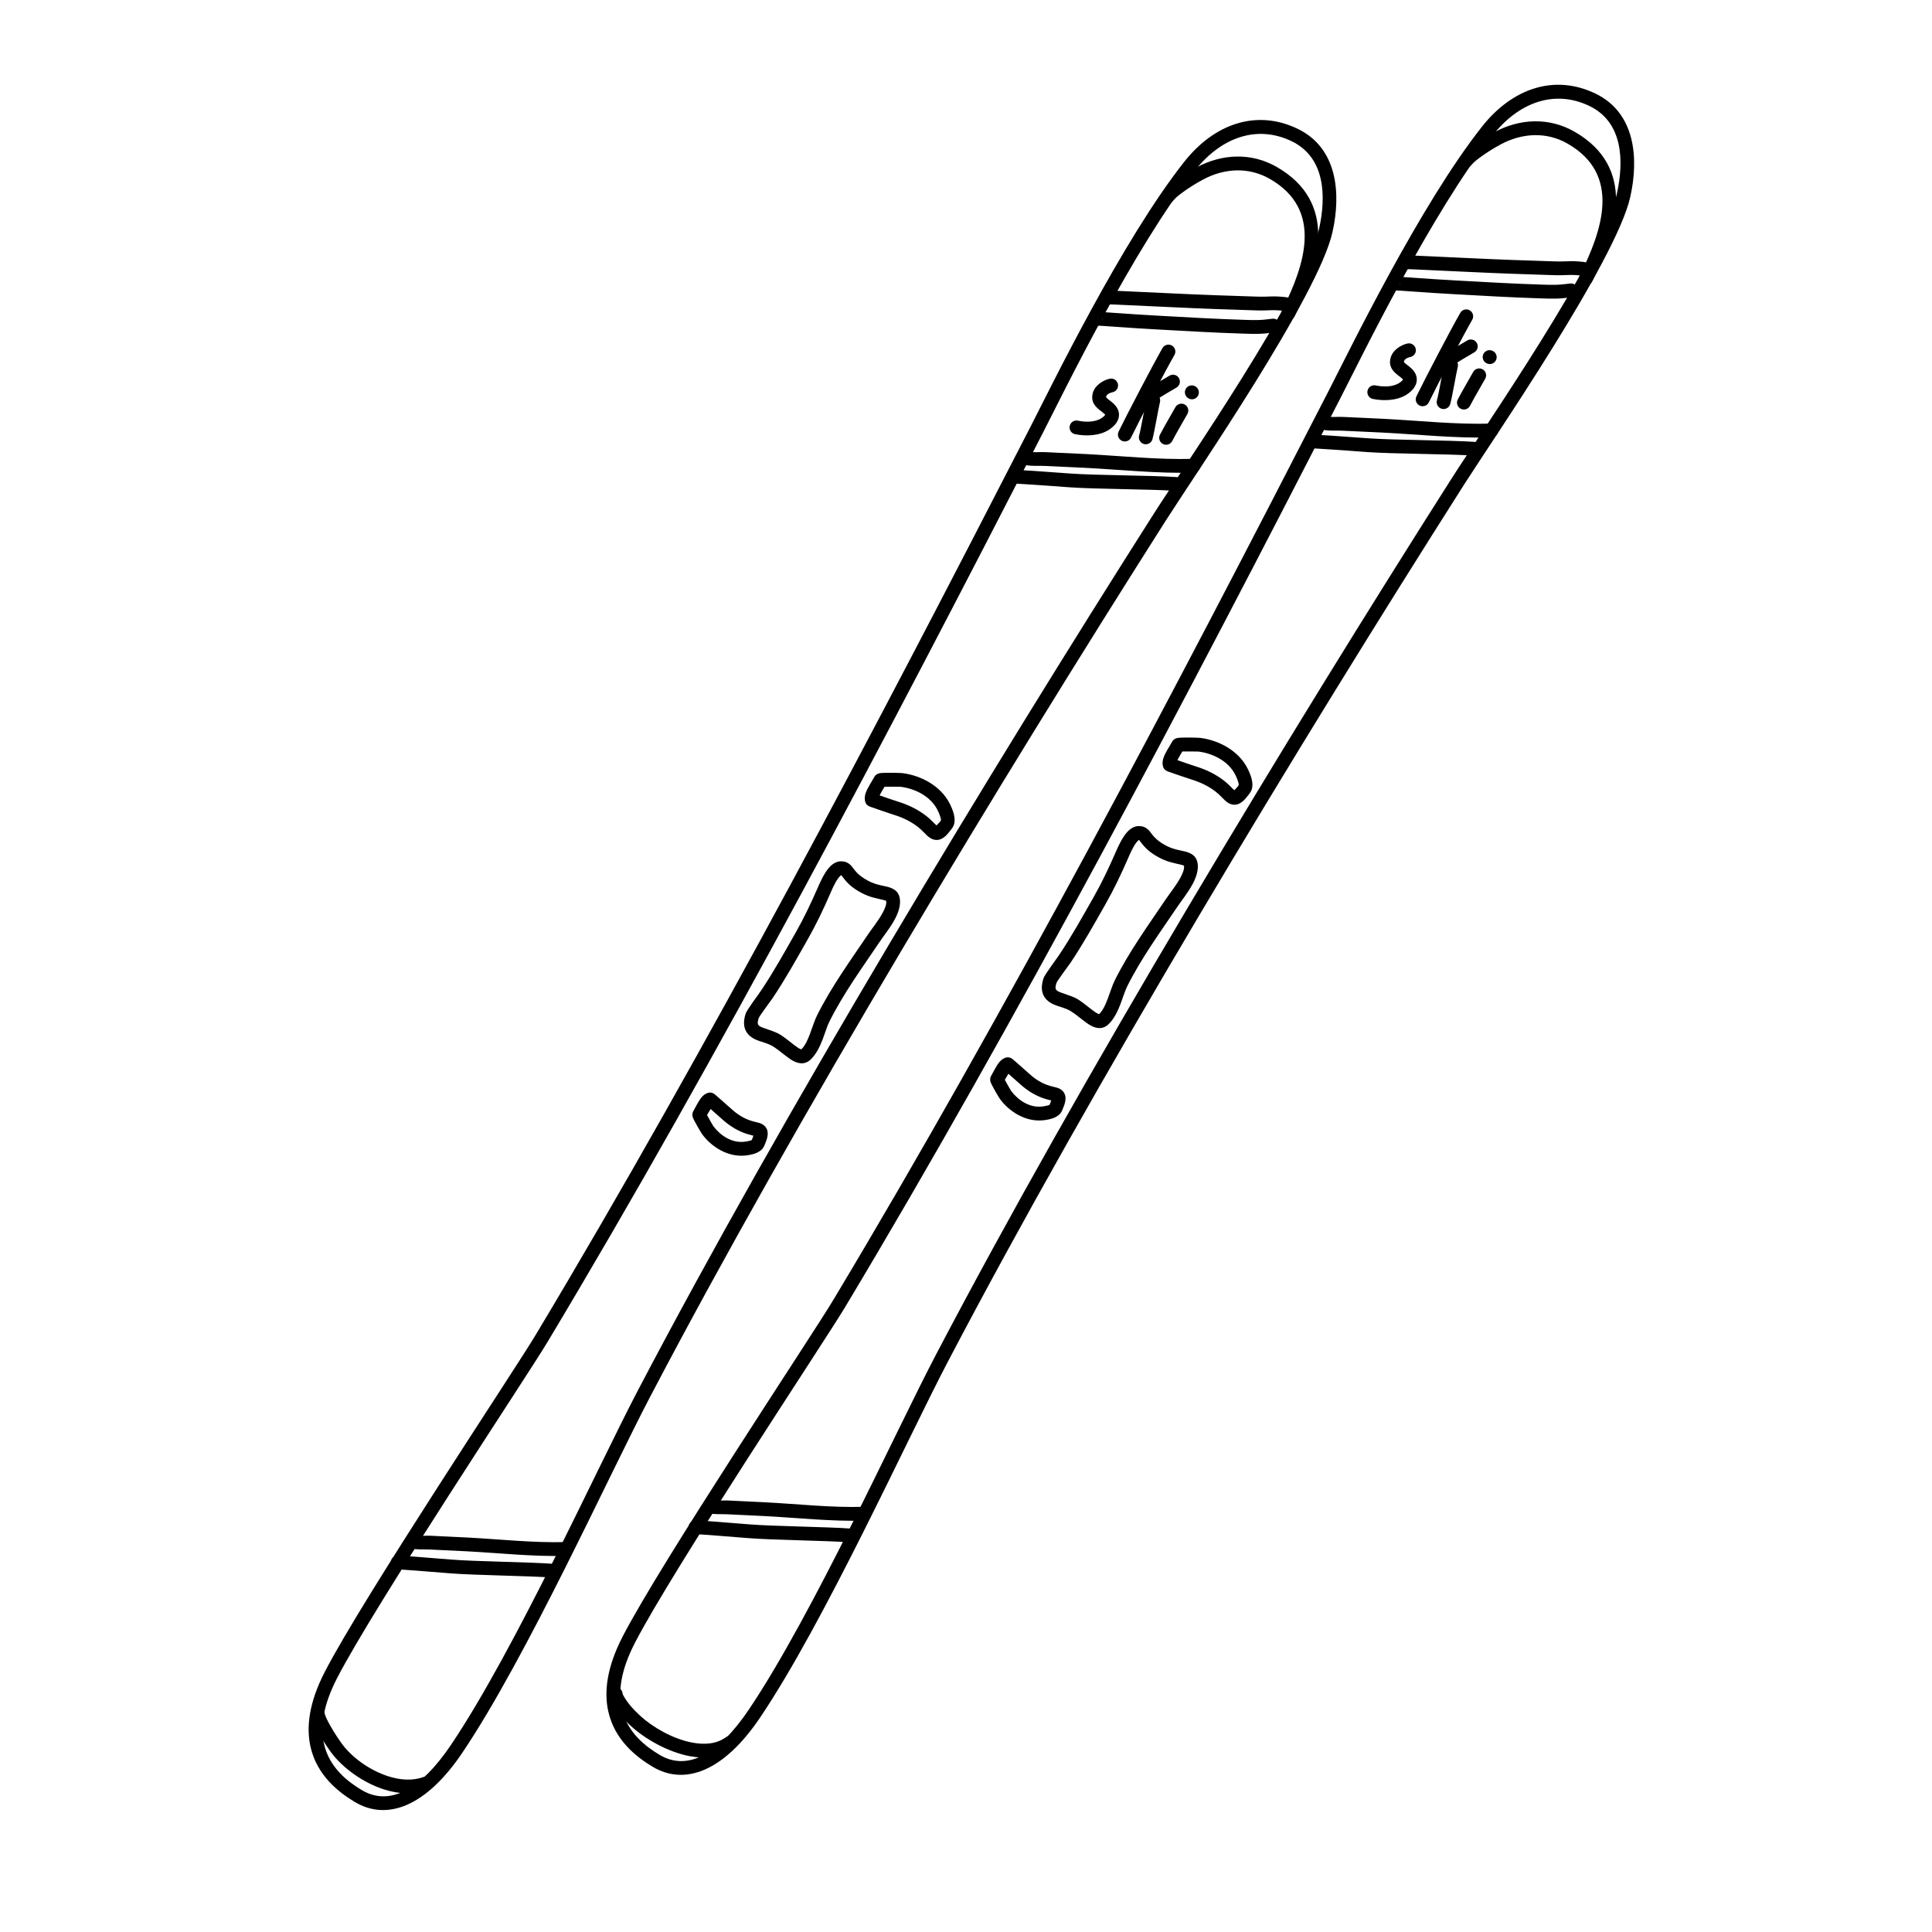 <?xml version="1.0" encoding="UTF-8" standalone="no"?><!DOCTYPE svg PUBLIC "-//W3C//DTD SVG 1.1//EN" "http://www.w3.org/Graphics/SVG/1.1/DTD/svg11.dtd"><svg width="100%" height="100%" viewBox="0 0 420 420" version="1.1" xmlns="http://www.w3.org/2000/svg" xmlns:xlink="http://www.w3.org/1999/xlink" xml:space="preserve" xmlns:serif="http://www.serif.com/" style="fill-rule:evenodd;clip-rule:evenodd;stroke-linejoin:round;stroke-miterlimit:2;"><rect id="lyže" x="0.077" y="0.033" width="419.528" height="419.528" style="fill:none;"/><g id="lyže1" serif:id="lyže"><g><path d="M70.617,363.425c8.371,-16.2 41.15,-65.422 45.76,-73.107c37.688,-62.822 74.144,-132.311 107.566,-197.393c4.66,-9.075 19.987,-40.641 33.485,-57.732c6.642,-8.41 15.813,-11.443 24.64,-7.206c8.746,4.199 9.469,14.131 7.602,22.477c-3.113,13.918 -29.939,52.8 -36.249,62.724c-36.043,56.693 -80.301,129.855 -112.077,190.439c-8.885,16.94 -26.812,56.573 -40.815,77.369c-7.915,11.755 -16.401,14.946 -23.449,10.709c-3.432,-2.064 -8.209,-5.737 -9.595,-12.041c-0.909,-4.134 -0.377,-9.448 3.132,-16.239Zm2.665,1.377c-3.077,5.956 -3.664,10.593 -2.867,14.218c1.172,5.334 5.307,8.367 8.211,10.114c5.948,3.575 12.736,0.106 19.415,-9.813c13.95,-20.718 31.795,-60.211 40.646,-77.087c31.812,-60.653 76.118,-133.899 112.203,-190.655c6.22,-9.785 32.783,-48.049 35.852,-61.77c1.576,-7.045 1.411,-15.573 -5.972,-19.117c-7.54,-3.62 -15.314,-0.824 -20.988,6.36c-13.381,16.943 -28.551,48.247 -33.17,57.243c-33.452,65.139 -69.941,134.689 -107.662,197.566c-4.601,7.668 -37.315,56.777 -45.668,72.941Z"/><path d="M252.987,41.448c0.177,-0.203 0.453,-0.517 0.577,-0.632c0.447,-0.416 0.922,-0.8 1.411,-1.165c1.618,-1.209 3.33,-2.289 5.109,-3.246c5.558,-2.99 11.918,-3.303 17.477,-0.107c13.389,7.698 9.374,21.408 3.85,32.506c-0.368,0.741 -1.27,1.043 -2.011,0.674c-0.741,-0.369 -1.043,-1.27 -0.674,-2.011c4.841,-9.728 9.076,-21.821 -2.66,-28.568c-4.632,-2.663 -9.93,-2.344 -14.561,0.148c-1.648,0.887 -3.235,1.886 -4.734,3.007c-0.402,0.3 -0.794,0.614 -1.161,0.956c-0.226,0.211 -0.739,0.822 -0.832,0.892c-0.82,0.621 -1.517,0.216 -1.763,0.048c-0.127,-0.087 -1.137,-0.804 -0.431,-2.044c0.105,-0.185 0.243,-0.338 0.403,-0.458Zm2.351,1.583c-0.032,0.123 -0.081,0.243 -0.146,0.358c0.075,-0.132 0.12,-0.253 0.146,-0.358Z"/><path d="M190.105,168.83c0.119,-0.193 0.436,-0.609 1.147,-0.745c0.852,-0.164 4.554,-0.064 4.906,-0.02c4.087,0.509 8.334,2.794 10.278,6.582c0.292,0.569 0.719,1.506 0.936,2.408c0.199,0.821 0.21,1.623 0.004,2.243c-0.189,0.567 -0.707,1.163 -1.069,1.622c-0.926,1.171 -1.73,1.57 -2.371,1.659c-0.785,0.108 -1.556,-0.172 -2.369,-0.91c-0.523,-0.474 -1.134,-1.213 -2.058,-1.931c-1.508,-1.171 -3.264,-2.009 -5.089,-2.576c-1.131,-0.352 -4.575,-1.546 -5.257,-1.792c-0.75,-0.27 -0.952,-0.786 -0.958,-0.8c-0.268,-0.55 -0.304,-1.355 0.022,-2.267c0.396,-1.105 1.373,-2.54 1.835,-3.397c0.013,-0.026 0.028,-0.051 0.043,-0.076Zm1.127,4.088c1.286,0.447 3.277,1.13 4.078,1.379c2.168,0.673 4.248,1.681 6.039,3.072c0.781,0.607 1.369,1.22 1.861,1.716c0.114,0.115 0.266,0.253 0.389,0.362c0.111,-0.109 0.246,-0.251 0.354,-0.388c0.17,-0.215 0.487,-0.441 0.576,-0.708c0.081,-0.244 -0.055,-0.566 -0.155,-0.889c-0.173,-0.557 -0.427,-1.095 -0.607,-1.445c-1.498,-2.919 -4.831,-4.583 -7.98,-4.975c-0.221,-0.028 -2.486,-0.019 -3.492,-0.014c-0.285,0.471 -0.619,1.01 -0.898,1.537c-0.055,0.104 -0.112,0.228 -0.165,0.353Z"/><g><path d="M240.251,90.159c-0.024,-0.061 -0.082,-0.102 -0.131,-0.152c-0.125,-0.129 -0.272,-0.246 -0.422,-0.364c-0.385,-0.299 -0.792,-0.591 -1.129,-0.914c-0.908,-0.866 -1.433,-1.901 -0.966,-3.415c0.48,-1.557 2.198,-2.68 3.646,-2.985c0.81,-0.17 1.606,0.349 1.777,1.16c0.17,0.81 -0.35,1.606 -1.16,1.776c-0.516,0.109 -1.225,0.378 -1.397,0.933c-0.061,0.199 0.098,0.296 0.221,0.408c0.203,0.184 0.436,0.353 0.663,0.526c0.886,0.674 1.634,1.445 1.842,2.437c0.169,0.805 -0.009,1.552 -0.413,2.212c-0.427,0.697 -1.145,1.289 -1.774,1.687c-2.075,1.312 -5.025,1.385 -7.299,0.917c-0.811,-0.167 -1.333,-0.96 -1.167,-1.771c0.167,-0.811 0.961,-1.334 1.772,-1.167c1.581,0.325 3.647,0.398 5.09,-0.515c0.211,-0.134 0.451,-0.302 0.649,-0.506c0.059,-0.061 0.114,-0.125 0.159,-0.195c0.013,-0.019 0.029,-0.052 0.039,-0.072Z"/><path d="M252.711,75.673c0.413,-0.718 1.331,-0.966 2.048,-0.553c0.718,0.413 0.966,1.33 0.553,2.048c-1.978,3.44 -7.647,14.279 -9.436,17.959c-0.362,0.745 -1.261,1.055 -2.005,0.693c-0.745,-0.362 -1.055,-1.26 -0.693,-2.005c1.808,-3.717 7.535,-14.668 9.533,-18.142Z"/><path d="M248.565,85.223c0.216,-0.162 0.957,-0.715 1.094,-0.802c1.513,-0.949 3.048,-1.868 4.594,-2.762c0.717,-0.414 1.635,-0.168 2.049,0.549c0.414,0.717 0.169,1.635 -0.548,2.049c-1.515,0.875 -3.018,1.775 -4.499,2.705c-0.189,0.118 -0.933,0.742 -1.363,0.966c-0.493,0.257 -0.931,0.263 -1.186,0.218c-0.815,-0.144 -1.361,-0.922 -1.217,-1.738c0.104,-0.587 0.537,-1.035 1.076,-1.185Z"/><path d="M249.251,86.71c0.189,-0.806 0.997,-1.307 1.803,-1.118c0.806,0.19 1.306,0.998 1.117,1.804c-0.434,1.847 -1.148,6.234 -1.636,8.071c-0.213,0.8 -1.035,1.277 -1.835,1.065c-0.8,-0.213 -1.277,-1.035 -1.065,-1.835c0.483,-1.818 1.186,-6.159 1.616,-7.987Z"/><path d="M255.5,88.555c0.385,-0.733 1.293,-1.016 2.026,-0.631c0.733,0.384 1.016,1.292 0.631,2.025c-0.248,0.473 -2.62,4.517 -3.317,5.909c-0.37,0.74 -1.272,1.041 -2.012,0.67c-0.741,-0.371 -1.041,-1.272 -0.67,-2.013c0.702,-1.404 3.092,-5.483 3.342,-5.96Z"/><path d="M258.342,86.584c-0.72,-0.41 -0.971,-1.326 -0.562,-2.046c0.409,-0.72 1.326,-0.971 2.045,-0.562l0.04,0.022c0.719,0.41 0.971,1.326 0.562,2.046c-0.41,0.72 -1.326,0.971 -2.046,0.562l-0.039,-0.022Z"/></g><path d="M222.68,101.033c-0.798,-0.218 -1.27,-1.044 -1.052,-1.842c0.218,-0.799 1.043,-1.27 1.842,-1.052c1.097,0.299 2.531,0.093 3.655,0.149c2.961,0.146 5.924,0.265 8.886,0.416c7.74,0.395 15.642,1.272 23.399,1.043c0.828,-0.025 1.519,0.627 1.544,1.455c0.024,0.827 -0.628,1.519 -1.455,1.543c-7.838,0.232 -15.821,-0.646 -23.641,-1.045c-2.96,-0.151 -5.921,-0.269 -8.882,-0.416c-1.322,-0.065 -3.005,0.101 -4.296,-0.251Z"/><path d="M89.444,336.61c-0.799,-0.219 -1.27,-1.044 -1.051,-1.843c0.219,-0.798 1.044,-1.269 1.843,-1.05c0.994,0.272 2.292,0.085 3.31,0.137c2.704,0.138 5.409,0.25 8.113,0.392c7.063,0.371 14.275,1.182 21.353,0.985c0.828,-0.023 1.518,0.63 1.541,1.457c0.023,0.828 -0.63,1.518 -1.457,1.541c-7.159,0.2 -14.452,-0.612 -21.594,-0.987c-2.703,-0.142 -5.406,-0.254 -8.109,-0.392c-1.215,-0.062 -2.762,0.085 -3.949,-0.24Z"/><path d="M220.862,105.125c-0.679,0.049 -1.329,-0.374 -1.539,-1.053c-0.147,-0.474 -0.069,-0.897 0.184,-1.278c0.138,-0.207 0.372,-0.468 0.807,-0.605c0.09,-0.028 0.222,-0.061 0.392,-0.07c0.13,-0.007 0.506,0.032 0.613,0.038c0.303,0.018 0.607,0.039 0.91,0.059c0.874,0.057 1.749,0.108 2.623,0.165c2.604,0.169 5.205,0.362 7.807,0.557c5.339,0.4 17.716,0.403 23.058,0.773c0.826,0.057 1.45,0.774 1.393,1.599c-0.057,0.826 -0.774,1.451 -1.6,1.393c-5.346,-0.369 -17.732,-0.373 -23.076,-0.773c-2.591,-0.194 -5.183,-0.387 -7.776,-0.555c-0.875,-0.057 -1.749,-0.109 -2.624,-0.166c-0.298,-0.019 -0.596,-0.039 -0.895,-0.057c-0.04,-0.003 -0.182,-0.017 -0.277,-0.027Z"/><path d="M86.555,341.148c-0.668,0.04 -1.305,-0.373 -1.519,-1.039c-0.155,-0.483 -0.075,-0.911 0.181,-1.295c0.139,-0.209 0.377,-0.473 0.82,-0.608c0.118,-0.035 0.808,-0.036 0.99,-0.023c0.295,0.02 0.59,0.042 0.885,0.064c0.85,0.062 1.701,0.119 2.551,0.181c2.532,0.185 5.062,0.394 7.592,0.604c5.194,0.43 17.223,0.54 22.418,0.941c0.826,0.064 1.444,0.786 1.38,1.611c-0.063,0.825 -0.785,1.444 -1.611,1.38c-5.199,-0.401 -17.237,-0.512 -22.435,-0.943c-2.52,-0.209 -5.041,-0.416 -7.563,-0.601c-0.85,-0.062 -1.701,-0.119 -2.551,-0.181c-0.29,-0.022 -0.58,-0.044 -0.87,-0.063c-0.039,-0.003 -0.177,-0.018 -0.268,-0.028Zm1.233,-0.792c0.193,-0.35 0.242,-0.736 0.104,-1.165c0.13,0.402 0.08,0.819 -0.104,1.165Z"/><path d="M238.716,67.793c0.413,0.016 0.827,0.041 1.24,0.067c0.99,0.061 1.981,0.131 2.97,0.203c2.975,0.218 5.952,0.407 8.93,0.57c6.031,0.33 12.069,0.691 18.107,0.88c2.781,0.087 3.844,0.159 6.624,-0.22c0.82,-0.112 1.577,0.464 1.688,1.284c0.112,0.82 -0.463,1.577 -1.283,1.689c-2.989,0.407 -4.132,0.339 -7.123,0.245c-6.062,-0.19 -12.122,-0.551 -18.177,-0.883c-2.996,-0.163 -5.992,-0.354 -8.984,-0.573c-0.979,-0.071 -1.959,-0.14 -2.939,-0.201c-0.402,-0.025 -0.805,-0.05 -1.207,-0.065c-0.044,-0.002 -0.123,-0.012 -0.205,-0.024c-0.564,0.084 -1.152,-0.159 -1.482,-0.668c-0.341,-0.526 -0.279,-0.963 -0.198,-1.256c0.109,-0.391 0.346,-0.725 0.767,-0.943c0.128,-0.066 0.286,-0.126 0.478,-0.156c0.133,-0.021 0.618,0.031 0.794,0.051Zm0.857,1.908c0.124,-0.321 0.144,-0.734 -0.18,-1.235c0.246,0.38 0.298,0.831 0.18,1.235Z"/><path d="M240.968,63.189c0.14,-0.006 0.305,-0.012 0.38,-0.01c0.357,0.009 0.715,0.015 1.073,0.028c0.993,0.033 1.986,0.089 2.978,0.137c3.078,0.148 6.157,0.277 9.235,0.427c6.171,0.3 12.347,0.523 18.522,0.707c3.168,0.095 3.309,-0.224 6.463,0.132c0.823,0.093 1.416,0.837 1.323,1.659c-0.093,0.823 -0.836,1.415 -1.659,1.322c-3.034,-0.342 -3.17,-0.023 -6.217,-0.114c-6.193,-0.185 -12.388,-0.408 -18.577,-0.709c-3.078,-0.15 -6.156,-0.28 -9.234,-0.428c-0.979,-0.047 -1.957,-0.102 -2.936,-0.135c-0.351,-0.012 -0.701,-0.018 -1.052,-0.028c-0.181,-0.004 -0.611,0.028 -0.753,0.014c-0.193,-0.019 -0.339,-0.066 -0.435,-0.104c-0.644,-0.256 -0.85,-0.733 -0.925,-1.1c-0.062,-0.302 -0.045,-0.633 0.131,-0.982c0.074,-0.147 0.238,-0.483 0.765,-0.718c0.299,-0.133 0.619,-0.161 0.918,-0.098Z"/><path d="M150.728,241.536c0.433,-0.73 1.074,-2.103 1.714,-2.898c0.566,-0.704 1.225,-1.058 1.771,-1.117c0.016,-0.002 0.588,-0.116 1.211,0.412c0.458,0.388 2.733,2.366 3.45,3.034c1.124,1.046 2.41,1.925 3.832,2.479c1.174,0.456 2.162,0.548 2.751,0.814c0.647,0.293 1.059,0.719 1.284,1.296c0.206,0.532 0.265,1.343 -0.224,2.608c-0.188,0.485 -0.415,1.148 -0.756,1.554c-0.383,0.455 -0.995,0.831 -1.705,1.072c-0.762,0.258 -1.638,0.377 -2.183,0.424c-3.638,0.311 -7.132,-1.803 -9.232,-4.641c-0.179,-0.242 -1.793,-2.953 -2.027,-3.664c-0.213,-0.648 -0.027,-1.106 0.074,-1.3c0.013,-0.024 0.026,-0.049 0.04,-0.073Zm2.974,0.866c0.418,0.755 1.248,2.248 1.351,2.387c1.505,2.035 3.955,3.659 6.563,3.435c0.315,-0.026 0.789,-0.083 1.243,-0.205c0.219,-0.059 0.457,-0.085 0.585,-0.209c0.025,-0.068 0.197,-0.527 0.275,-0.729c0.023,-0.06 0.045,-0.124 0.065,-0.187c-0.526,-0.128 -1.427,-0.365 -2.166,-0.653c-1.774,-0.69 -3.386,-1.773 -4.788,-3.078c-0.448,-0.417 -1.52,-1.359 -2.347,-2.078c-0.234,0.395 -0.53,0.894 -0.781,1.317Z"/><path d="M182.762,187.244c1.037,-0.015 1.663,0.327 2.25,0.925c0.643,0.656 1.159,1.997 3.817,3.362c1.787,0.918 3.398,1.013 4.448,1.348c1.369,0.436 2.16,1.153 2.349,2.557c0.177,1.317 -0.271,2.847 -1.067,4.347c-0.975,1.841 -2.451,3.664 -3.278,4.892c-3.835,5.694 -7.928,11.286 -10.998,17.45c-0.501,1.006 -0.908,2.416 -1.44,3.808c-0.631,1.652 -1.435,3.265 -2.591,4.38c-1.092,1.052 -2.375,1.082 -3.842,0.306c-1.228,-0.649 -2.682,-2.056 -4.288,-3.092c-1.229,-0.794 -2.895,-1.042 -4.068,-1.639c-0.951,-0.483 -1.664,-1.143 -2.038,-2.067c-0.338,-0.837 -0.419,-1.956 0.102,-3.507c0.273,-0.814 2.736,-4.074 3.409,-5.082c2.686,-4.018 5.043,-8.265 7.44,-12.479c1.805,-3.171 3.368,-6.468 4.821,-9.81c0.371,-0.854 1.328,-3.083 2.47,-4.361c0.767,-0.858 1.659,-1.325 2.504,-1.338Zm-8.562,40.879c0.842,-0.829 1.377,-2.047 1.841,-3.261c0.569,-1.491 1.02,-2.997 1.556,-4.075c3.129,-6.281 7.288,-11.986 11.196,-17.788c0.782,-1.162 2.192,-2.879 3.116,-4.621c0.467,-0.881 0.843,-1.749 0.746,-2.524c-0.036,-0.019 -0.085,-0.043 -0.121,-0.058c-0.191,-0.075 -0.413,-0.132 -0.658,-0.191c-1.166,-0.276 -2.717,-0.532 -4.417,-1.405c-2.369,-1.217 -3.386,-2.407 -4.068,-3.282c-0.118,-0.15 -0.223,-0.29 -0.324,-0.417c-0.077,-0.097 -0.099,-0.218 -0.201,-0.249c-0.049,0.033 -0.142,0.099 -0.197,0.15c-0.176,0.164 -0.342,0.37 -0.502,0.594c-0.766,1.073 -1.363,2.534 -1.628,3.143c-1.495,3.44 -3.107,6.834 -4.964,10.098c-2.433,4.276 -4.828,8.584 -7.554,12.662c-0.442,0.661 -1.727,2.343 -2.546,3.554c-0.247,0.365 -0.459,0.654 -0.513,0.816c-0.238,0.71 -0.337,1.176 -0.122,1.511c0.238,0.37 0.709,0.518 1.202,0.704c1.197,0.449 2.601,0.808 3.707,1.522c1.314,0.848 2.519,1.954 3.583,2.668c0.233,0.157 0.455,0.292 0.669,0.384c0.057,0.025 0.144,0.05 0.199,0.065Z"/></g><path d="M67.534,372.329c-0.052,-0.826 0.576,-1.539 1.402,-1.591c0.827,-0.052 1.54,0.576 1.592,1.402c0.045,0.721 0.592,1.789 1.193,2.873c1.048,1.891 2.379,3.767 2.667,4.154c2.15,2.893 5.975,5.701 10.038,6.989c2.584,0.819 5.271,1.027 7.658,0.141c0.776,-0.288 1.64,0.108 1.928,0.884c0.288,0.776 -0.108,1.64 -0.884,1.928c-2.995,1.112 -6.366,0.934 -9.608,-0.094c-4.675,-1.482 -9.065,-4.729 -11.54,-8.059c-0.364,-0.489 -2.27,-3.18 -3.431,-5.531c-0.582,-1.178 -0.965,-2.297 -1.015,-3.096Z"/><path d="M135.41,368.394c0.938,1.795 2.359,3.321 3.844,4.678c2.594,2.372 6.966,4.956 11.261,5.759c2.629,0.492 5.235,0.322 7.292,-1.172c0.67,-0.487 1.609,-0.338 2.095,0.332c0.487,0.67 0.338,1.609 -0.332,2.095c-2.717,1.974 -6.135,2.343 -9.606,1.694c-4.854,-0.908 -9.802,-3.814 -12.734,-6.494c-1.781,-1.627 -3.455,-3.484 -4.554,-5.65c-0.061,-0.119 -0.12,-0.347 -0.164,-0.545c-0.191,-0.254 -0.303,-0.571 -0.3,-0.912c0.006,-0.828 0.684,-1.495 1.512,-1.488c0.646,0.005 1.088,0.293 1.395,0.775c0.116,0.182 0.239,0.694 0.291,0.928Z"/><g><path d="M135.357,355.766c8.371,-16.2 41.15,-65.422 45.76,-73.107c37.689,-62.822 74.144,-132.311 107.566,-197.393c4.66,-9.075 19.987,-40.641 33.485,-57.732c6.642,-8.41 15.813,-11.443 24.64,-7.206c8.746,4.199 9.469,14.131 7.602,22.477c-3.113,13.918 -29.939,52.8 -36.249,62.724c-36.043,56.693 -80.301,129.855 -112.077,190.439c-8.885,16.941 -26.812,56.574 -40.815,77.37c-7.915,11.754 -16.401,14.945 -23.448,10.708c-3.433,-2.064 -8.21,-5.737 -9.596,-12.041c-0.909,-4.134 -0.377,-9.448 3.132,-16.239Zm2.665,1.377c-3.077,5.956 -3.664,10.593 -2.867,14.218c1.172,5.334 5.307,8.367 8.211,10.114c5.948,3.576 12.736,0.107 19.415,-9.813c13.95,-20.718 31.795,-60.21 40.646,-77.087c31.812,-60.652 76.118,-133.898 112.203,-190.655c6.22,-9.784 32.783,-48.049 35.853,-61.77c1.575,-7.045 1.41,-15.573 -5.973,-19.117c-7.54,-3.62 -15.314,-0.824 -20.988,6.36c-13.38,16.943 -28.551,48.247 -33.17,57.243c-33.452,65.139 -69.941,134.689 -107.662,197.566c-4.601,7.668 -37.315,56.777 -45.668,72.941Z"/><path d="M317.727,33.789c0.177,-0.203 0.454,-0.517 0.577,-0.632c0.447,-0.416 0.923,-0.8 1.411,-1.165c1.618,-1.209 3.33,-2.289 5.109,-3.246c5.558,-2.99 11.918,-3.303 17.477,-0.107c13.389,7.698 9.374,21.408 3.85,32.506c-0.368,0.741 -1.27,1.043 -2.011,0.674c-0.741,-0.368 -1.043,-1.27 -0.674,-2.011c4.841,-9.728 9.076,-21.821 -2.66,-28.568c-4.632,-2.663 -9.93,-2.343 -14.561,0.148c-1.648,0.887 -3.235,1.886 -4.734,3.007c-0.401,0.3 -0.794,0.614 -1.161,0.956c-0.226,0.211 -0.739,0.822 -0.832,0.892c-0.82,0.621 -1.517,0.216 -1.763,0.049c-0.127,-0.088 -1.137,-0.805 -0.431,-2.045c0.105,-0.185 0.243,-0.338 0.403,-0.458Z"/><path d="M254.845,161.171c0.119,-0.192 0.436,-0.608 1.148,-0.745c0.851,-0.164 4.553,-0.064 4.905,-0.02c4.087,0.509 8.334,2.794 10.278,6.582c0.292,0.569 0.719,1.506 0.936,2.408c0.199,0.821 0.21,1.623 0.004,2.243c-0.189,0.568 -0.707,1.163 -1.069,1.622c-0.926,1.171 -1.73,1.57 -2.371,1.659c-0.785,0.108 -1.556,-0.172 -2.369,-0.91c-0.522,-0.474 -1.134,-1.213 -2.058,-1.931c-1.508,-1.171 -3.264,-2.009 -5.089,-2.576c-1.131,-0.352 -4.575,-1.546 -5.257,-1.792c-0.75,-0.27 -0.952,-0.786 -0.958,-0.8c-0.267,-0.55 -0.304,-1.355 0.022,-2.267c0.396,-1.105 1.373,-2.54 1.835,-3.397c0.013,-0.026 0.028,-0.051 0.043,-0.076Zm1.127,4.088c1.286,0.447 3.277,1.13 4.078,1.379c2.168,0.673 4.248,1.681 6.039,3.072c0.781,0.607 1.369,1.22 1.862,1.716c0.113,0.115 0.265,0.253 0.388,0.362c0.111,-0.109 0.246,-0.251 0.354,-0.387c0.17,-0.216 0.487,-0.442 0.576,-0.709c0.081,-0.244 -0.055,-0.566 -0.155,-0.889c-0.173,-0.557 -0.427,-1.095 -0.607,-1.445c-1.498,-2.919 -4.831,-4.583 -7.98,-4.975c-0.221,-0.028 -2.486,-0.019 -3.492,-0.014c-0.285,0.471 -0.619,1.01 -0.898,1.537c-0.055,0.104 -0.112,0.228 -0.165,0.353Z"/><g><path d="M304.991,82.5c-0.024,-0.061 -0.082,-0.102 -0.131,-0.151c-0.125,-0.13 -0.272,-0.247 -0.422,-0.365c-0.385,-0.299 -0.792,-0.591 -1.129,-0.914c-0.908,-0.866 -1.433,-1.901 -0.966,-3.415c0.48,-1.557 2.198,-2.68 3.646,-2.985c0.81,-0.17 1.606,0.349 1.777,1.16c0.17,0.81 -0.35,1.606 -1.16,1.776c-0.516,0.109 -1.225,0.379 -1.396,0.934c-0.062,0.198 0.097,0.295 0.22,0.407c0.203,0.184 0.436,0.353 0.663,0.526c0.886,0.674 1.634,1.445 1.842,2.438c0.169,0.804 -0.009,1.551 -0.413,2.211c-0.427,0.697 -1.145,1.289 -1.774,1.687c-2.075,1.312 -5.025,1.385 -7.299,0.917c-0.81,-0.166 -1.333,-0.96 -1.167,-1.771c0.167,-0.811 0.961,-1.334 1.772,-1.167c1.581,0.325 3.647,0.398 5.09,-0.514c0.211,-0.134 0.451,-0.303 0.649,-0.507c0.059,-0.061 0.114,-0.125 0.159,-0.195c0.013,-0.019 0.029,-0.052 0.039,-0.072Z"/><path d="M317.451,68.014c0.413,-0.718 1.331,-0.966 2.048,-0.553c0.718,0.413 0.966,1.33 0.553,2.048c-1.978,3.44 -7.647,14.28 -9.436,17.959c-0.362,0.745 -1.261,1.055 -2.005,0.693c-0.745,-0.362 -1.055,-1.26 -0.693,-2.005c1.808,-3.717 7.535,-14.667 9.533,-18.142Z"/><path d="M313.305,77.564c0.216,-0.162 0.957,-0.715 1.094,-0.801c1.513,-0.95 3.048,-1.869 4.594,-2.763c0.717,-0.414 1.635,-0.168 2.049,0.549c0.414,0.717 0.169,1.635 -0.548,2.049c-1.515,0.875 -3.018,1.775 -4.499,2.705c-0.189,0.119 -0.933,0.742 -1.363,0.966c-0.493,0.257 -0.931,0.263 -1.186,0.218c-0.815,-0.144 -1.36,-0.922 -1.217,-1.738c0.104,-0.587 0.537,-1.035 1.076,-1.185Z"/><path d="M313.991,79.051c0.189,-0.806 0.997,-1.307 1.803,-1.118c0.806,0.19 1.306,0.998 1.117,1.804c-0.434,1.847 -1.148,6.234 -1.636,8.071c-0.213,0.8 -1.035,1.277 -1.835,1.065c-0.8,-0.213 -1.277,-1.035 -1.065,-1.835c0.483,-1.818 1.186,-6.159 1.616,-7.987Z"/><path d="M320.24,80.896c0.385,-0.733 1.293,-1.016 2.026,-0.631c0.733,0.384 1.016,1.292 0.631,2.025c-0.248,0.473 -2.62,4.517 -3.317,5.909c-0.37,0.74 -1.272,1.041 -2.012,0.67c-0.741,-0.37 -1.041,-1.272 -0.67,-2.013c0.702,-1.404 3.092,-5.483 3.342,-5.96Z"/><path d="M323.082,78.925c-0.72,-0.41 -0.971,-1.326 -0.562,-2.046c0.409,-0.719 1.326,-0.971 2.046,-0.562l0.039,0.023c0.719,0.409 0.971,1.326 0.562,2.045c-0.41,0.72 -1.326,0.971 -2.046,0.562l-0.039,-0.022Z"/></g><path d="M287.42,93.374c-0.798,-0.218 -1.27,-1.044 -1.052,-1.842c0.218,-0.799 1.043,-1.27 1.842,-1.052c1.097,0.299 2.531,0.093 3.655,0.149c2.962,0.146 5.924,0.265 8.886,0.416c7.74,0.395 15.642,1.272 23.399,1.043c0.828,-0.025 1.519,0.627 1.544,1.455c0.024,0.827 -0.628,1.519 -1.455,1.543c-7.838,0.232 -15.821,-0.646 -23.641,-1.045c-2.96,-0.151 -5.921,-0.269 -8.881,-0.416c-1.323,-0.065 -3.006,0.101 -4.297,-0.251Z"/><path d="M154.184,328.951c-0.799,-0.219 -1.27,-1.044 -1.051,-1.843c0.219,-0.798 1.045,-1.269 1.843,-1.05c0.994,0.272 2.292,0.085 3.31,0.137c2.704,0.138 5.409,0.25 8.113,0.392c7.063,0.371 14.275,1.182 21.353,0.985c0.828,-0.023 1.518,0.63 1.541,1.457c0.023,0.828 -0.63,1.519 -1.457,1.542c-7.158,0.199 -14.452,-0.613 -21.594,-0.988c-2.703,-0.142 -5.406,-0.254 -8.109,-0.392c-1.215,-0.062 -2.762,0.085 -3.949,-0.24Z"/><path d="M285.603,97.466c-0.68,0.049 -1.33,-0.374 -1.54,-1.052c-0.147,-0.475 -0.069,-0.898 0.184,-1.279c0.138,-0.207 0.372,-0.468 0.807,-0.605c0.091,-0.028 0.222,-0.061 0.392,-0.07c0.13,-0.007 0.506,0.032 0.613,0.038c0.303,0.018 0.607,0.039 0.91,0.059c0.874,0.057 1.749,0.108 2.623,0.165c2.604,0.169 5.205,0.362 7.807,0.557c5.339,0.401 17.716,0.404 23.058,0.773c0.826,0.057 1.45,0.774 1.393,1.6c-0.057,0.825 -0.774,1.45 -1.6,1.393c-5.346,-0.37 -17.732,-0.374 -23.076,-0.774c-2.591,-0.194 -5.183,-0.387 -7.776,-0.555c-0.875,-0.057 -1.749,-0.109 -2.624,-0.166c-0.298,-0.019 -0.596,-0.039 -0.895,-0.057c-0.04,-0.003 -0.182,-0.017 -0.276,-0.027Z"/><path d="M151.295,333.489c-0.668,0.04 -1.305,-0.373 -1.519,-1.039c-0.155,-0.483 -0.075,-0.911 0.181,-1.295c0.139,-0.208 0.377,-0.473 0.82,-0.608c0.118,-0.035 0.808,-0.036 0.99,-0.023c0.295,0.02 0.59,0.042 0.885,0.064c0.85,0.062 1.701,0.119 2.551,0.181c2.532,0.185 5.062,0.394 7.592,0.604c5.194,0.431 17.223,0.54 22.418,0.941c0.826,0.064 1.444,0.786 1.38,1.611c-0.063,0.826 -0.785,1.444 -1.611,1.38c-5.199,-0.401 -17.237,-0.511 -22.435,-0.943c-2.52,-0.209 -5.041,-0.416 -7.563,-0.601c-0.85,-0.062 -1.701,-0.119 -2.551,-0.181c-0.29,-0.021 -0.58,-0.044 -0.87,-0.063c-0.039,-0.003 -0.177,-0.018 -0.268,-0.028Zm1.233,-0.792c0.193,-0.35 0.242,-0.736 0.104,-1.165c0.13,0.402 0.08,0.819 -0.104,1.165Z"/><path d="M303.456,60.134c0.413,0.016 0.827,0.041 1.24,0.067c0.99,0.062 1.981,0.131 2.97,0.203c2.975,0.218 5.952,0.407 8.93,0.57c6.031,0.33 12.069,0.691 18.107,0.88c2.781,0.087 3.844,0.16 6.624,-0.22c0.82,-0.111 1.577,0.464 1.688,1.284c0.112,0.82 -0.463,1.577 -1.283,1.689c-2.989,0.408 -4.132,0.339 -7.123,0.246c-6.061,-0.191 -12.122,-0.552 -18.177,-0.883c-2.996,-0.164 -5.992,-0.355 -8.984,-0.574c-0.979,-0.071 -1.959,-0.14 -2.939,-0.201c-0.402,-0.025 -0.804,-0.049 -1.207,-0.065c-0.044,-0.002 -0.123,-0.012 -0.205,-0.024c-0.564,0.084 -1.152,-0.159 -1.482,-0.668c-0.341,-0.526 -0.279,-0.962 -0.198,-1.256c0.109,-0.391 0.346,-0.725 0.767,-0.943c0.128,-0.066 0.286,-0.126 0.478,-0.156c0.133,-0.021 0.618,0.031 0.794,0.051Zm0.857,1.908c0.124,-0.321 0.144,-0.734 -0.18,-1.235c0.246,0.381 0.298,0.831 0.18,1.235Z"/><path d="M305.708,55.53c0.14,-0.006 0.305,-0.012 0.38,-0.01c0.358,0.009 0.715,0.016 1.073,0.028c0.993,0.034 1.986,0.089 2.979,0.137c3.078,0.148 6.156,0.277 9.234,0.427c6.171,0.3 12.347,0.523 18.522,0.708c3.168,0.094 3.309,-0.225 6.464,0.132c0.822,0.092 1.415,0.836 1.322,1.658c-0.093,0.823 -0.836,1.415 -1.659,1.323c-3.034,-0.343 -3.17,-0.024 -6.217,-0.115c-6.193,-0.185 -12.388,-0.408 -18.577,-0.709c-3.078,-0.15 -6.156,-0.279 -9.234,-0.428c-0.978,-0.047 -1.957,-0.102 -2.936,-0.135c-0.351,-0.012 -0.701,-0.018 -1.051,-0.027c-0.182,-0.005 -0.612,0.027 -0.753,0.013c-0.194,-0.019 -0.34,-0.066 -0.436,-0.104c-0.644,-0.255 -0.85,-0.733 -0.925,-1.1c-0.062,-0.302 -0.045,-0.633 0.131,-0.982c0.074,-0.147 0.238,-0.483 0.765,-0.718c0.3,-0.133 0.619,-0.16 0.918,-0.098Zm0.54,2.706c-0.073,0.051 -0.152,0.095 -0.237,0.132c0.093,-0.041 0.171,-0.086 0.237,-0.132Z"/><path d="M215.468,233.878c0.433,-0.731 1.074,-2.104 1.714,-2.899c0.566,-0.704 1.225,-1.057 1.771,-1.117c0.016,-0.002 0.588,-0.116 1.211,0.413c0.458,0.387 2.733,2.365 3.45,3.033c1.124,1.046 2.41,1.925 3.832,2.479c1.174,0.457 2.162,0.548 2.751,0.814c0.647,0.293 1.059,0.719 1.284,1.296c0.207,0.532 0.265,1.343 -0.224,2.608c-0.188,0.485 -0.415,1.148 -0.756,1.554c-0.383,0.456 -0.995,0.831 -1.705,1.072c-0.762,0.258 -1.638,0.377 -2.183,0.424c-3.638,0.312 -7.132,-1.803 -9.232,-4.641c-0.179,-0.241 -1.793,-2.953 -2.027,-3.664c-0.213,-0.648 -0.027,-1.106 0.074,-1.3c0.013,-0.024 0.026,-0.049 0.04,-0.072Zm2.974,0.865c0.418,0.755 1.248,2.248 1.351,2.387c1.505,2.035 3.955,3.659 6.563,3.436c0.315,-0.027 0.789,-0.084 1.243,-0.206c0.219,-0.059 0.457,-0.085 0.585,-0.209c0.025,-0.068 0.197,-0.527 0.275,-0.728c0.023,-0.061 0.045,-0.125 0.065,-0.188c-0.526,-0.128 -1.427,-0.365 -2.166,-0.652c-1.774,-0.691 -3.386,-1.774 -4.788,-3.079c-0.447,-0.417 -1.52,-1.359 -2.347,-2.078c-0.234,0.395 -0.53,0.894 -0.781,1.317Z"/><path d="M247.502,179.585c1.037,-0.015 1.663,0.327 2.25,0.925c0.643,0.656 1.16,1.997 3.817,3.362c1.787,0.918 3.398,1.013 4.448,1.348c1.369,0.436 2.16,1.153 2.349,2.557c0.177,1.317 -0.271,2.847 -1.067,4.348c-0.975,1.84 -2.451,3.663 -3.278,4.891c-3.835,5.694 -7.928,11.286 -10.998,17.45c-0.501,1.006 -0.908,2.416 -1.44,3.808c-0.631,1.652 -1.435,3.266 -2.591,4.38c-1.092,1.052 -2.375,1.082 -3.842,0.307c-1.228,-0.65 -2.682,-2.056 -4.288,-3.093c-1.229,-0.794 -2.895,-1.042 -4.068,-1.639c-0.951,-0.483 -1.664,-1.143 -2.038,-2.067c-0.338,-0.837 -0.418,-1.956 0.102,-3.507c0.273,-0.814 2.736,-4.074 3.409,-5.082c2.686,-4.018 5.043,-8.265 7.44,-12.478c1.805,-3.171 3.369,-6.469 4.821,-9.811c0.371,-0.854 1.328,-3.083 2.47,-4.36c0.767,-0.859 1.659,-1.326 2.504,-1.339Zm-8.562,40.879c0.842,-0.828 1.377,-2.047 1.841,-3.261c0.57,-1.491 1.02,-2.997 1.556,-4.074c3.129,-6.282 7.288,-11.987 11.196,-17.789c0.782,-1.162 2.192,-2.879 3.116,-4.621c0.467,-0.881 0.843,-1.749 0.746,-2.524c-0.036,-0.019 -0.085,-0.043 -0.121,-0.058c-0.191,-0.075 -0.413,-0.132 -0.658,-0.19c-1.166,-0.277 -2.717,-0.533 -4.417,-1.406c-2.369,-1.217 -3.385,-2.407 -4.068,-3.282c-0.117,-0.15 -0.223,-0.29 -0.324,-0.417c-0.077,-0.097 -0.099,-0.217 -0.201,-0.249c-0.049,0.033 -0.142,0.099 -0.197,0.15c-0.176,0.164 -0.342,0.37 -0.502,0.594c-0.766,1.073 -1.363,2.534 -1.628,3.143c-1.495,3.44 -3.107,6.834 -4.964,10.098c-2.433,4.276 -4.828,8.584 -7.554,12.662c-0.442,0.661 -1.727,2.343 -2.546,3.554c-0.247,0.365 -0.459,0.655 -0.513,0.816c-0.238,0.71 -0.337,1.176 -0.121,1.511c0.237,0.37 0.708,0.519 1.201,0.704c1.197,0.449 2.601,0.808 3.707,1.522c1.314,0.848 2.52,1.954 3.583,2.669c0.233,0.156 0.455,0.291 0.669,0.383c0.057,0.025 0.144,0.05 0.199,0.065Z"/></g></g></svg>